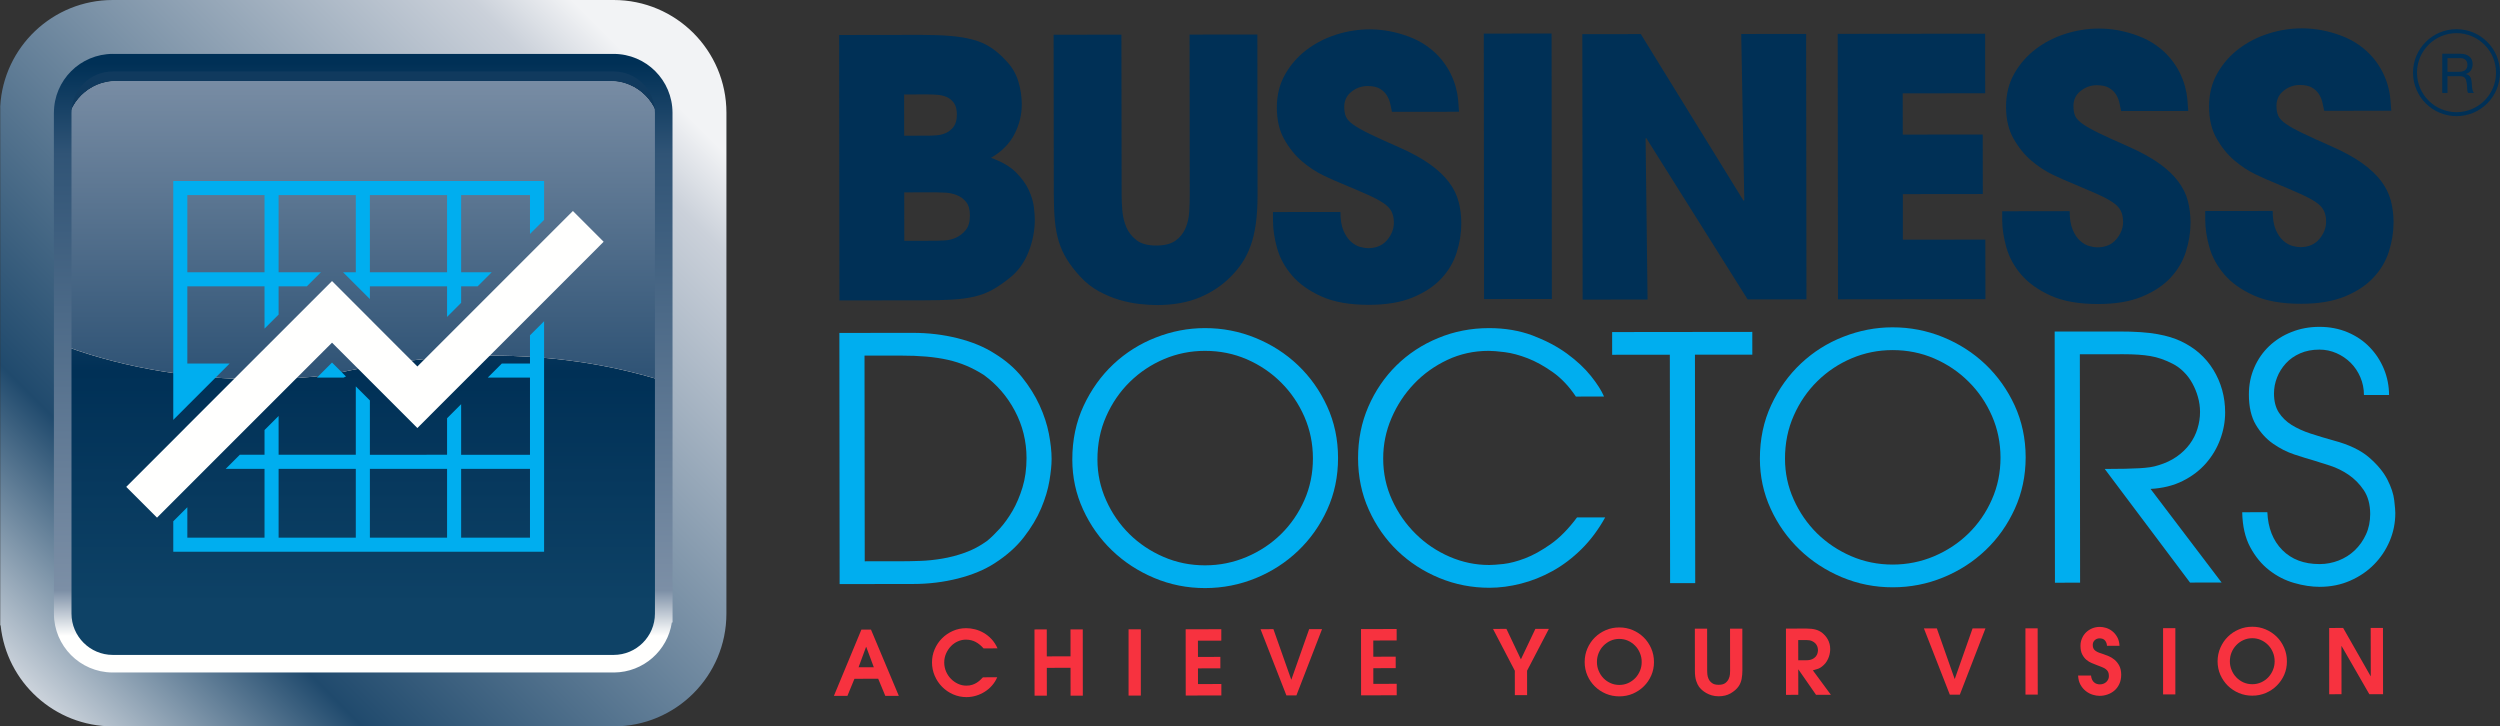 <?xml version="1.0" encoding="utf-8"?>
<!-- Generator: Adobe Illustrator 16.0.0, SVG Export Plug-In . SVG Version: 6.00 Build 0)  -->
<!DOCTYPE svg PUBLIC "-//W3C//DTD SVG 1.1//EN" "http://www.w3.org/Graphics/SVG/1.1/DTD/svg11.dtd">
<svg version="1.1" id="Layer_1" xmlns="http://www.w3.org/2000/svg" xmlns:xlink="http://www.w3.org/1999/xlink" x="0px" y="0px"
	 width="350px" height="101.696px" viewBox="0 0 350 101.696" enable-background="new 0 0 350 101.696" xml:space="preserve">
<rect x="0" y="0" width="350" height="101.696" fill="#333333" stroke="none"/>
<g>
	<defs>
		<rect id="SVGID_1_" width="350" height="101.696"/>
	</defs>
	<clipPath id="SVGID_2_">
		<use href="#SVGID_1_"  overflow="visible"/>
	</clipPath>
	<path clip-path="url(#SVGID_2_)" fill="#003056" d="M117.479,4.899l11.45-0.017c1.573,0,2.943,0.05,4.118,0.149
		c1.172,0.097,2.225,0.271,3.163,0.523c0.936,0.248,1.775,0.616,2.513,1.101c0.735,0.484,1.439,1.096,2.113,1.831
		c0.834,0.87,1.412,1.84,1.732,2.913c0.319,1.071,0.48,2.141,0.48,3.211c0.002,1.44-0.337,2.831-1.023,4.17
		c-0.686,1.339-1.783,2.444-3.287,3.316c1.506,0.535,2.671,1.212,3.493,2.029c0.82,0.822,1.425,1.655,1.812,2.508
		c0.384,0.854,0.62,1.652,0.704,2.387c0.085,0.735,0.128,1.305,0.128,1.706c0.001,1.508-0.281,2.999-0.849,4.471
		c-0.569,1.475-1.421,2.681-2.555,3.618c-0.87,0.707-1.69,1.277-2.46,1.712c-0.771,0.434-1.615,0.763-2.536,0.983
		c-0.918,0.219-1.948,0.36-3.088,0.431c-1.138,0.067-2.493,0.102-4.066,0.103l-11.801,0.014L117.479,4.899z M126.584,19l3.366-0.004
		c0.334-0.001,0.724-0.019,1.179-0.054c0.454-0.033,0.885-0.141,1.305-0.327c0.417-0.186,0.779-0.479,1.078-0.881
		c0.3-0.4,0.449-0.969,0.45-1.706c-0.001-0.707-0.144-1.246-0.428-1.634c-0.286-0.383-0.629-0.66-1.03-0.827
		c-0.402-0.165-0.842-0.266-1.308-0.298c-0.468-0.033-0.886-0.049-1.253-0.049l-3.365,0.002L126.584,19z M126.601,33.711
		l4.468-0.005c0.303,0,0.722-0.017,1.256-0.051c0.534-0.035,1.054-0.169,1.556-0.404c0.502-0.234,0.945-0.584,1.329-1.055
		c0.386-0.468,0.577-1.157,0.578-2.058c-0.003-0.805-0.179-1.423-0.53-1.859c-0.352-0.434-0.779-0.751-1.284-0.953
		c-0.501-0.2-1.022-0.317-1.556-0.351c-0.537-0.032-0.99-0.048-1.357-0.048l-4.469,0.006L126.601,33.711z"/>
	<path clip-path="url(#SVGID_2_)" fill="#003056" d="M156.998,4.853l0.028,22.447c0,0.638,0.033,1.366,0.101,2.183
		c0.067,0.821,0.252,1.59,0.555,2.311c0.301,0.722,0.781,1.333,1.432,1.833c0.655,0.501,1.566,0.748,2.741,0.748
		c1.17,0,2.074-0.228,2.71-0.679c0.635-0.452,1.103-1.033,1.401-1.735c0.303-0.703,0.478-1.474,0.528-2.311
		c0.049-0.833,0.072-1.621,0.071-2.361L166.54,4.841l9.492-0.008l0.025,22.444c0.003,1.575-0.08,2.939-0.248,4.097
		c-0.165,1.153-0.408,2.167-0.725,3.037c-0.316,0.872-0.7,1.651-1.151,2.336c-0.452,0.688-0.979,1.333-1.582,1.936
		c-1.202,1.239-2.658,2.22-4.362,2.943c-1.708,0.718-3.717,1.083-6.025,1.085c-0.672,0-1.466-0.049-2.387-0.149
		c-0.922-0.097-1.869-0.292-2.837-0.571c-0.973-0.284-1.936-0.687-2.889-1.205c-0.954-0.516-1.82-1.195-2.589-2.029
		c-0.775-0.839-1.402-1.648-1.889-2.435c-0.486-0.785-0.862-1.615-1.132-2.484c-0.268-0.871-0.453-1.833-0.553-2.887
		c-0.101-1.054-0.156-2.27-0.157-3.64l-0.026-22.448L156.998,4.853z"/>
	<path clip-path="url(#SVGID_2_)" fill="#003056" d="M194.873,15.656c-0.065-0.299-0.143-0.661-0.225-1.078
		c-0.087-0.417-0.245-0.821-0.48-1.206c-0.234-0.381-0.561-0.701-0.98-0.951c-0.419-0.25-0.998-0.376-1.732-0.374
		c-0.835,0-1.591,0.268-2.262,0.804c-0.67,0.537-1,1.241-1,2.111c0,0.569,0.083,1.036,0.252,1.406
		c0.167,0.37,0.527,0.747,1.08,1.129c0.555,0.385,1.331,0.82,2.338,1.303c1.003,0.483,2.342,1.095,4.019,1.829
		c1.739,0.769,3.172,1.552,4.294,2.356c1.124,0.799,2.012,1.638,2.666,2.506c0.654,0.871,1.106,1.782,1.358,2.735
		c0.252,0.955,0.381,1.969,0.38,3.039c0.003,1.373-0.213,2.738-0.649,4.089c-0.431,1.359-1.152,2.574-2.152,3.647
		c-1.006,1.074-2.335,1.954-3.992,2.64c-1.657,0.69-3.708,1.033-6.151,1.037c-2.678,0.001-4.888-0.388-6.63-1.173
		c-1.741-0.784-3.115-1.759-4.119-2.932c-1.008-1.169-1.702-2.44-2.09-3.815c-0.385-1.372-0.578-2.662-0.578-3.866l-0.003-1.205
		l9.441-0.009c0.002,1.07,0.144,1.942,0.427,2.609c0.286,0.67,0.64,1.189,1.058,1.556c0.418,0.371,0.847,0.611,1.283,0.728
		c0.436,0.118,0.804,0.174,1.104,0.174c1.14-0.004,2.025-0.381,2.662-1.133c0.633-0.753,0.949-1.564,0.951-2.436
		c-0.002-0.603-0.112-1.122-0.328-1.557c-0.219-0.437-0.605-0.834-1.159-1.204c-0.551-0.367-1.297-0.761-2.232-1.177
		c-0.938-0.419-2.128-0.928-3.568-1.53c-0.669-0.264-1.517-0.64-2.538-1.125c-1.021-0.485-2.018-1.135-2.99-1.955
		c-0.971-0.821-1.809-1.849-2.513-3.086c-0.705-1.241-1.06-2.726-1.06-4.47c-0.003-1.74,0.379-3.289,1.15-4.644
		c0.768-1.358,1.771-2.506,3.008-3.445c1.237-0.938,2.627-1.65,4.164-2.141c1.541-0.485,3.098-0.729,4.673-0.732
		c1.84,0,3.671,0.342,5.5,1.025c1.825,0.685,3.339,1.746,4.546,3.183c0.535,0.669,0.962,1.329,1.284,1.981
		c0.318,0.653,0.562,1.29,0.73,1.908c0.167,0.62,0.276,1.215,0.327,1.783c0.053,0.57,0.091,1.123,0.127,1.657L194.873,15.656z"/>
	
		<rect x="207.737" y="4.791" transform="matrix(-1 0.001 -0.001 -1 425 46.441)" clip-path="url(#SVGID_2_)" fill="#003056" width="9.492" height="37.164"/>
	<polygon clip-path="url(#SVGID_2_)" fill="#003056" points="221.526,4.781 229.713,4.772 244.099,28.108 244.199,28.006 
		243.771,4.758 252.858,4.747 252.902,41.909 244.668,41.917 230.48,19.334 230.383,19.386 230.659,41.933 221.568,41.944 	"/>
	<polygon clip-path="url(#SVGID_2_)" fill="#003056" points="257.278,4.74 277.92,4.718 277.928,13.055 266.378,13.07 
		266.387,18.843 277.58,18.831 277.593,27.164 266.397,27.177 266.398,33.555 277.947,33.545 277.961,41.879 257.318,41.903 	"/>
	<path clip-path="url(#SVGID_2_)" fill="#003056" d="M296.959,15.545c-0.059-0.303-0.14-0.662-0.228-1.081
		c-0.082-0.417-0.236-0.819-0.47-1.204c-0.239-0.385-0.566-0.705-0.986-0.951c-0.416-0.253-0.998-0.377-1.731-0.378
		c-0.838,0-1.59,0.273-2.259,0.808c-0.672,0.535-1.003,1.237-1.002,2.107c-0.003,0.571,0.083,1.042,0.251,1.409
		c0.169,0.368,0.528,0.745,1.083,1.128c0.551,0.383,1.329,0.819,2.338,1.303c1.003,0.484,2.341,1.095,4.02,1.829
		c1.736,0.77,3.17,1.553,4.296,2.356c1.122,0.802,2.007,1.637,2.662,2.508c0.653,0.871,1.11,1.78,1.363,2.734
		c0.245,0.955,0.377,1.969,0.379,3.036c-0.004,1.377-0.218,2.738-0.653,4.093c-0.431,1.359-1.15,2.573-2.151,3.645
		c-1.005,1.076-2.331,1.955-3.991,2.642c-1.654,0.688-3.704,1.033-6.146,1.037c-2.683,0.001-4.894-0.39-6.636-1.174
		c-1.737-0.785-3.112-1.76-4.121-2.932c-1.003-1.169-1.696-2.443-2.084-3.814c-0.39-1.373-0.582-2.663-0.586-3.865v-1.204
		l9.444-0.014c0.004,1.07,0.141,1.943,0.428,2.611c0.28,0.669,0.636,1.187,1.056,1.554c0.424,0.371,0.847,0.611,1.281,0.726
		c0.439,0.12,0.804,0.178,1.107,0.176c1.138,0,2.021-0.378,2.657-1.132c0.635-0.751,0.957-1.566,0.952-2.436
		c-0.004-0.604-0.107-1.125-0.328-1.556c-0.218-0.436-0.6-0.836-1.157-1.203c-0.553-0.37-1.299-0.761-2.233-1.18
		c-0.943-0.416-2.127-0.926-3.567-1.528c-0.673-0.266-1.52-0.641-2.539-1.124c-1.018-0.485-2.015-1.138-2.992-1.956
		c-0.966-0.821-1.806-1.848-2.512-3.085c-0.706-1.239-1.058-2.73-1.058-4.47c-0.004-1.74,0.382-3.29,1.146-4.644
		c0.77-1.359,1.775-2.507,3.012-3.446c1.236-0.938,2.622-1.65,4.165-2.138c1.539-0.487,3.092-0.731,4.671-0.734
		c1.84,0,3.671,0.339,5.497,1.024c1.827,0.684,3.34,1.745,4.545,3.185c0.54,0.669,0.968,1.328,1.291,1.983
		c0.312,0.649,0.558,1.288,0.728,1.904c0.164,0.62,0.273,1.216,0.33,1.782c0.047,0.57,0.091,1.124,0.124,1.66L296.959,15.545z"/>
	<path clip-path="url(#SVGID_2_)" fill="#003056" d="M325.387,15.51c-0.067-0.299-0.144-0.659-0.23-1.075
		c-0.083-0.421-0.24-0.821-0.474-1.209c-0.242-0.382-0.566-0.703-0.984-0.951c-0.418-0.252-0.994-0.375-1.729-0.375
		c-0.838,0.001-1.593,0.271-2.263,0.804c-0.668,0.539-1.002,1.242-1.002,2.113c0,0.567,0.087,1.036,0.257,1.405
		c0.165,0.369,0.527,0.745,1.077,1.128c0.556,0.388,1.329,0.819,2.341,1.304c1.002,0.487,2.342,1.094,4.016,1.828
		c1.741,0.768,3.176,1.553,4.299,2.357c1.118,0.8,2.008,1.638,2.666,2.509c0.652,0.868,1.101,1.777,1.355,2.731
		c0.249,0.958,0.379,1.97,0.384,3.04c-0.002,1.375-0.223,2.734-0.65,4.092c-0.435,1.356-1.158,2.572-2.159,3.643
		c-1.002,1.076-2.331,1.957-3.985,2.642c-1.653,0.688-3.711,1.033-6.15,1.034c-2.679,0.003-4.888-0.386-6.632-1.17
		c-1.738-0.785-3.12-1.762-4.118-2.934c-1.007-1.17-1.701-2.439-2.093-3.815c-0.388-1.368-0.578-2.66-0.58-3.865v-1.204l9.442-0.009
		c0,1.071,0.142,1.942,0.424,2.609c0.285,0.67,0.64,1.188,1.061,1.554c0.417,0.37,0.844,0.613,1.282,0.729
		c0.435,0.116,0.798,0.173,1.104,0.173c1.14-0.002,2.023-0.378,2.664-1.133c0.626-0.754,0.948-1.564,0.945-2.434
		c0.005-0.605-0.105-1.126-0.326-1.561c-0.22-0.433-0.604-0.833-1.156-1.203c-0.552-0.366-1.3-0.756-2.238-1.176
		c-0.941-0.417-2.123-0.927-3.567-1.53c-0.673-0.263-1.514-0.64-2.534-1.124c-1.024-0.484-2.021-1.134-2.994-1.955
		c-0.971-0.819-1.805-1.848-2.512-3.086c-0.702-1.236-1.058-2.726-1.061-4.467c-0.002-1.74,0.386-3.293,1.149-4.645
		c0.769-1.357,1.772-2.505,3.009-3.445c1.238-0.938,2.625-1.651,4.171-2.139c1.533-0.487,3.091-0.732,4.664-0.732
		c1.844-0.001,3.67,0.339,5.502,1.022c1.827,0.685,3.34,1.747,4.544,3.185c0.541,0.669,0.969,1.329,1.286,1.981
		c0.322,0.654,0.568,1.288,0.729,1.909c0.172,0.617,0.28,1.212,0.328,1.781c0.054,0.569,0.098,1.124,0.13,1.657L325.387,15.51z"/>
	<path clip-path="url(#SVGID_2_)" fill="#00AEEF" d="M117.512,46.61l10.263-0.01c2.185-0.004,4.282,0.246,6.294,0.751
		c2.011,0.505,3.733,1.217,5.156,2.131c1.554,0.949,2.838,2.058,3.855,3.32c1.014,1.271,1.833,2.577,2.452,3.92
		c0.619,1.35,1.054,2.676,1.31,3.989c0.253,1.315,0.384,2.495,0.383,3.537c0.002,0.827-0.102,1.85-0.305,3.069
		c-0.205,1.22-0.59,2.502-1.16,3.85c-0.568,1.348-1.374,2.692-2.418,4.039c-1.043,1.35-2.406,2.563-4.083,3.641
		c-1.422,0.921-3.141,1.635-5.152,2.145c-2.012,0.509-4.107,0.765-6.296,0.765l-10.263,0.013L117.512,46.61z M121.062,78.582
		l5.083-0.004c0.793,0,1.68-0.021,2.66-0.052c0.983-0.029,2.004-0.136,3.066-0.312c1.061-0.174,2.129-0.453,3.208-0.836
		c1.073-0.378,2.122-0.936,3.133-1.666c0.538-0.444,1.123-1.015,1.757-1.712c0.632-0.698,1.224-1.521,1.78-2.473
		c0.552-0.95,1.017-2.043,1.396-3.279c0.38-1.236,0.569-2.614,0.568-4.135c-0.004-2.343-0.546-4.539-1.626-6.578
		c-1.079-2.044-2.538-3.727-4.375-5.054c-0.793-0.505-1.601-0.934-2.424-1.28c-0.824-0.349-1.694-0.623-2.614-0.83
		c-0.92-0.206-1.916-0.353-2.994-0.449c-1.079-0.093-2.264-0.14-3.562-0.138l-5.087,0.004L121.062,78.582z"/>
	<path clip-path="url(#SVGID_2_)" fill="#00AEEF" d="M150.123,64.342c-0.003-2.754,0.525-5.266,1.585-7.533
		c1.059-2.265,2.449-4.208,4.174-5.826c1.723-1.613,3.703-2.86,5.935-3.732c2.232-0.875,4.521-1.316,6.863-1.316
		c2.472-0.006,4.832,0.454,7.082,1.37c2.249,0.917,4.231,2.188,5.945,3.816c1.712,1.63,3.076,3.554,4.093,5.77
		c1.015,2.216,1.526,4.622,1.527,7.221c0.002,2.599-0.501,5.006-1.511,7.223c-1.011,2.223-2.373,4.146-4.082,5.779
		c-1.708,1.632-3.685,2.911-5.936,3.832c-2.247,0.918-4.605,1.381-7.078,1.385c-2.501,0.003-4.878-0.471-7.128-1.417
		c-2.25-0.945-4.222-2.234-5.919-3.866c-1.696-1.63-3.044-3.538-4.044-5.723C150.627,69.143,150.125,66.814,150.123,64.342
		 M153.641,64.338c0,1.995,0.407,3.896,1.218,5.702c0.809,1.805,1.893,3.379,3.258,4.727c1.364,1.343,2.955,2.409,4.779,3.2
		c1.822,0.789,3.762,1.183,5.821,1.18c2.027-0.002,3.958-0.394,5.796-1.17c1.833-0.777,3.442-1.841,4.818-3.188
		c1.375-1.351,2.468-2.935,3.276-4.756c0.807-1.822,1.205-3.779,1.202-5.869c-0.002-2.058-0.4-3.998-1.192-5.819
		c-0.795-1.821-1.883-3.42-3.262-4.794c-1.378-1.376-2.98-2.46-4.801-3.251c-1.822-0.788-3.778-1.184-5.869-1.182
		c-1.997,0.003-3.896,0.385-5.701,1.146c-1.804,0.764-3.402,1.827-4.795,3.189c-1.393,1.364-2.499,2.973-3.319,4.828
		C154.045,60.133,153.637,62.153,153.641,64.338"/>
	<path clip-path="url(#SVGID_2_)" fill="#00AEEF" d="M224.729,72.432c-0.949,1.709-2.055,3.195-3.322,4.448
		c-1.265,1.25-2.619,2.273-4.057,3.067c-1.44,0.796-2.913,1.382-4.418,1.763c-1.502,0.383-2.969,0.575-4.393,0.578
		c-2.472,0.001-4.818-0.455-7.036-1.373c-2.215-0.915-4.167-2.181-5.848-3.794c-1.679-1.614-3.02-3.527-4.019-5.747
		c-1.001-2.214-1.503-4.623-1.506-7.219c-0.003-2.598,0.477-5.004,1.44-7.225c0.964-2.216,2.277-4.142,3.937-5.777
		c1.664-1.632,3.609-2.91,5.841-3.829c2.231-0.924,4.601-1.386,7.101-1.388c2.25-0.001,4.292,0.347,6.134,1.039
		c1.835,0.698,3.436,1.54,4.799,2.536c1.363,0.998,2.481,2.042,3.353,3.131c0.872,1.094,1.485,2.054,1.833,2.876l-3.944,0.003
		c-0.953-1.427-2.029-2.563-3.235-3.42c-1.203-0.852-2.376-1.499-3.516-1.942c-1.144-0.443-2.205-0.726-3.184-0.852
		c-0.982-0.125-1.743-0.188-2.283-0.186c-2.057,0.001-3.982,0.423-5.77,1.264c-1.789,0.842-3.349,1.959-4.674,3.355
		c-1.333,1.398-2.381,2.996-3.155,4.802c-0.777,1.808-1.162,3.692-1.159,5.655c0,2.062,0.416,3.992,1.241,5.797
		c0.825,1.805,1.927,3.385,3.307,4.748c1.381,1.363,2.963,2.426,4.755,3.204c1.789,0.771,3.636,1.158,5.538,1.154
		c0.442,0,1.108-0.047,1.994-0.142c0.887-0.1,1.894-0.361,3.017-0.787c1.125-0.429,2.318-1.092,3.584-1.979
		c1.265-0.887,2.5-2.142,3.703-3.757L224.729,72.432z"/>
	<polygon clip-path="url(#SVGID_2_)" fill="#00AEEF" points="233.777,49.662 225.701,49.668 225.699,46.488 245.322,46.466 
		245.325,49.65 237.293,49.658 237.331,81.636 233.814,81.642 	"/>
	<path clip-path="url(#SVGID_2_)" fill="#00AEEF" d="M246.385,64.233c-0.004-2.751,0.526-5.265,1.586-7.531
		c1.056-2.267,2.447-4.207,4.174-5.824c1.725-1.618,3.699-2.866,5.938-3.737c2.232-0.872,4.518-1.314,6.859-1.316
		c2.472-0.003,4.831,0.456,7.083,1.371c2.248,0.92,4.229,2.19,5.94,3.818c1.713,1.633,3.077,3.554,4.099,5.77
		c1.009,2.217,1.522,4.625,1.529,7.22c0,2.601-0.509,5.006-1.518,7.222c-1.012,2.225-2.369,4.149-4.077,5.778
		c-1.711,1.634-3.69,2.914-5.938,3.833c-2.247,0.922-4.607,1.385-7.075,1.385c-2.505,0.004-4.878-0.473-7.132-1.415
		c-2.248-0.948-4.222-2.238-5.918-3.868c-1.696-1.628-3.045-3.537-4.045-5.72C246.892,69.035,246.387,66.708,246.385,64.233
		 M249.901,64.231c-0.001,1.996,0.405,3.896,1.218,5.702c0.812,1.804,1.896,3.38,3.257,4.726c1.369,1.344,2.958,2.408,4.782,3.199
		c1.819,0.79,3.764,1.181,5.821,1.181c2.03-0.003,3.961-0.394,5.799-1.167c1.829-0.78,3.442-1.842,4.814-3.191
		c1.377-1.348,2.47-2.932,3.271-4.752c0.811-1.824,1.208-3.782,1.208-5.873c-0.005-2.057-0.397-3.999-1.194-5.819
		c-0.796-1.82-1.876-3.419-3.262-4.792c-1.38-1.378-2.978-2.46-4.802-3.251c-1.824-0.79-3.78-1.184-5.868-1.182
		c-1.994,0.003-3.896,0.384-5.696,1.144c-1.808,0.764-3.409,1.826-4.799,3.191c-1.396,1.363-2.5,2.974-3.32,4.83
		C250.307,60.027,249.896,62.048,249.901,64.231"/>
	<path clip-path="url(#SVGID_2_)" fill="#00AEEF" d="M287.654,46.419l8.932-0.008c1.177-0.003,2.206,0.028,3.111,0.09
		c0.905,0.062,1.691,0.156,2.377,0.283c0.684,0.125,1.275,0.269,1.784,0.424c0.507,0.159,0.964,0.335,1.383,0.522
		c1.991,0.919,3.541,2.267,4.636,4.056c1.092,1.792,1.642,3.779,1.642,5.962c0,1.268-0.229,2.521-0.687,3.755
		c-0.454,1.234-1.12,2.354-1.991,3.351c-0.87,0.999-1.95,1.823-3.25,2.474c-1.298,0.652-2.801,1.026-4.514,1.121l9.947,13.104
		l-4.421,0.007l-11.941-15.906c1.106,0.001,2.048-0.01,2.828-0.028c0.772-0.016,1.449-0.041,2.012-0.073
		c0.581-0.033,1.076-0.081,1.502-0.143c0.432-0.066,0.831-0.16,1.214-0.288c0.95-0.288,1.786-0.682,2.515-1.19
		c0.727-0.505,1.333-1.093,1.828-1.76c0.486-0.667,0.854-1.386,1.085-2.163c0.241-0.777,0.358-1.56,0.358-2.352
		c-0.004-0.698-0.097-1.386-0.291-2.066c-0.188-0.683-0.454-1.321-0.784-1.925c-0.333-0.604-0.733-1.142-1.215-1.614
		c-0.471-0.474-0.995-0.852-1.568-1.139c-1.046-0.538-2.073-0.892-3.089-1.065c-1.014-0.172-2.267-0.26-3.753-0.257l-6.127,0.005
		l0.034,31.976l-3.521,0.008L287.654,46.419z"/>
	<path clip-path="url(#SVGID_2_)" fill="#00AEEF" d="M317.429,71.711c0.095,2.216,0.795,3.98,2.09,5.292
		c1.304,1.316,3.047,1.972,5.233,1.968c0.917-0.001,1.804-0.167,2.66-0.501c0.855-0.334,1.607-0.81,2.255-1.427
		c0.647-0.618,1.17-1.354,1.564-2.213c0.398-0.856,0.591-1.802,0.596-2.852c-0.001-1.36-0.31-2.483-0.908-3.368
		c-0.606-0.889-1.32-1.606-2.145-2.162c-0.821-0.552-1.681-0.973-2.565-1.258c-0.885-0.285-1.632-0.518-2.238-0.709
		c-0.784-0.221-1.705-0.506-2.756-0.852c-1.042-0.346-2.04-0.852-2.992-1.516c-0.954-0.665-1.754-1.543-2.402-2.635
		c-0.649-1.092-0.979-2.51-0.978-4.25c-0.002-1.363,0.252-2.625,0.76-3.781c0.501-1.155,1.197-2.151,2.083-2.997
		c0.888-0.838,1.928-1.499,3.135-1.974c1.203-0.478,2.499-0.718,3.894-0.718c1.428-0.001,2.743,0.25,3.944,0.755
		c1.201,0.509,2.236,1.203,3.088,2.089c0.86,0.886,1.528,1.908,2.004,3.063c0.475,1.156,0.71,2.367,0.716,3.637l-3.515,0
		c-0.004-0.888-0.171-1.717-0.505-2.492c-0.331-0.777-0.786-1.451-1.354-2.021c-0.575-0.567-1.236-1.018-1.997-1.351
		c-0.762-0.332-1.555-0.497-2.379-0.495c-1.016,0-1.916,0.178-2.704,0.525c-0.794,0.348-1.461,0.819-1.993,1.402
		c-0.538,0.588-0.953,1.247-1.234,1.975c-0.287,0.73-0.43,1.473-0.43,2.234c0,1.077,0.227,1.964,0.669,2.66
		c0.452,0.695,1.045,1.282,1.805,1.756c0.768,0.473,1.651,0.878,2.666,1.208c1.014,0.332,2.094,0.654,3.231,0.971
		c2.123,0.566,3.77,1.355,4.947,2.369c1.17,1.016,2.028,2.049,2.566,3.109c0.54,1.063,0.856,2.03,0.952,2.898
		c0.1,0.872,0.15,1.45,0.148,1.736v0.044c0.002,1.363-0.26,2.663-0.781,3.898c-0.523,1.233-1.246,2.329-2.182,3.28
		c-0.93,0.954-2.05,1.714-3.35,2.285c-1.296,0.572-2.719,0.859-4.272,0.863c-1.137-0.003-2.341-0.183-3.587-0.545
		c-1.257-0.361-2.411-0.953-3.473-1.779c-1.062-0.82-1.948-1.896-2.666-3.227c-0.712-1.328-1.086-2.958-1.121-4.893L317.429,71.711z
		"/>
	<path clip-path="url(#SVGID_2_)" fill="#F7323F" d="M120.595,88.146l1.343-0.001l3.895,9.274h-1.891l-0.994-2.392l-3.324,0.001
		l-0.986,2.396l-1.892,0.002L120.595,88.146z M120.2,93.413h2.132l-1.058-2.847l-0.026,0.003L120.2,93.413z"/>
	<path clip-path="url(#SVGID_2_)" fill="#F7323F" d="M139.608,94.82c-0.181,0.428-0.424,0.81-0.726,1.154
		c-0.298,0.344-0.64,0.635-1.021,0.872c-0.376,0.239-0.787,0.424-1.22,0.554c-0.434,0.13-0.874,0.193-1.315,0.197
		c-0.671,0-1.298-0.13-1.889-0.386c-0.59-0.262-1.105-0.612-1.544-1.06c-0.438-0.443-0.786-0.964-1.036-1.552
		c-0.25-0.591-0.378-1.21-0.376-1.861c-0.002-0.636,0.119-1.243,0.366-1.825c0.245-0.58,0.587-1.095,1.02-1.529
		c0.432-0.441,0.944-0.792,1.528-1.051c0.585-0.259,1.21-0.389,1.881-0.389c0.384,0,0.788,0.052,1.208,0.157
		c0.424,0.102,0.83,0.267,1.225,0.494c0.391,0.224,0.76,0.517,1.097,0.873c0.339,0.361,0.621,0.796,0.849,1.302l-1.958,0.005
		c-0.334-0.384-0.703-0.684-1.104-0.902c-0.402-0.216-0.861-0.324-1.379-0.324c-0.375,0-0.748,0.079-1.108,0.239
		c-0.367,0.16-0.685,0.381-0.965,0.672c-0.28,0.287-0.508,0.63-0.683,1.021c-0.177,0.395-0.266,0.823-0.264,1.282
		c0.002,0.434,0.086,0.847,0.253,1.242c0.168,0.39,0.394,0.731,0.681,1.024c0.283,0.295,0.612,0.524,0.984,0.7
		c0.371,0.174,0.764,0.261,1.172,0.261c0.312,0.002,0.585-0.038,0.825-0.117c0.243-0.08,0.46-0.18,0.647-0.301
		c0.188-0.124,0.355-0.251,0.494-0.385c0.141-0.133,0.264-0.258,0.364-0.364L139.608,94.82z"/>
	<polygon clip-path="url(#SVGID_2_)" fill="#F7323F" points="144.828,88.121 146.548,88.117 146.551,91.892 149.875,91.889 
		149.871,88.112 151.587,88.113 151.595,97.391 149.879,97.391 149.875,93.494 146.554,93.498 146.559,97.394 144.839,97.398 	"/>
	<rect x="157.998" y="88.104" clip-path="url(#SVGID_2_)" fill="#F7323F" width="1.718" height="9.278"/>
	<polygon clip-path="url(#SVGID_2_)" fill="#F7323F" points="165.993,88.097 170.982,88.09 170.984,89.695 167.71,89.698 
		167.716,91.968 170.85,91.965 170.851,93.568 167.716,93.572 167.719,95.769 170.991,95.762 170.991,97.368 166.003,97.371 	"/>
	<polygon clip-path="url(#SVGID_2_)" fill="#F7323F" points="176.474,88.084 178.279,88.083 180.771,95.14 180.793,95.14 
		183.283,88.077 185.087,88.077 181.499,97.356 180.096,97.358 	"/>
	<polygon clip-path="url(#SVGID_2_)" fill="#F7323F" points="190.542,88.069 195.53,88.062 195.533,89.667 192.259,89.671 
		192.263,91.939 195.397,91.936 195.4,93.542 192.265,93.544 192.267,95.738 195.539,95.736 195.54,97.339 190.551,97.346 	"/>
	<polygon clip-path="url(#SVGID_2_)" fill="#F7323F" points="212.074,93.9 209.02,88.048 210.9,88.044 212.926,92.308 
		214.952,88.043 216.843,88.04 213.791,93.896 213.795,97.32 212.079,97.32 	"/>
	<path clip-path="url(#SVGID_2_)" fill="#F7323F" d="M221.854,92.697c-0.001-0.685,0.126-1.323,0.384-1.919
		c0.258-0.592,0.609-1.107,1.051-1.545c0.442-0.434,0.958-0.775,1.54-1.021c0.585-0.249,1.21-0.37,1.872-0.37
		c0.658-0.002,1.282,0.121,1.868,0.366c0.584,0.244,1.099,0.586,1.542,1.019c0.445,0.435,0.796,0.949,1.056,1.544
		c0.257,0.591,0.391,1.229,0.39,1.916c0.001,0.668-0.126,1.294-0.381,1.876c-0.252,0.581-0.598,1.087-1.039,1.521
		c-0.44,0.435-0.95,0.778-1.541,1.033c-0.588,0.25-1.214,0.374-1.886,0.375c-0.667,0-1.295-0.121-1.889-0.371
		c-0.59-0.25-1.101-0.593-1.542-1.027c-0.442-0.432-0.788-0.94-1.042-1.519C221.983,93.99,221.854,93.367,221.854,92.697
		 M223.571,92.682c0,0.428,0.078,0.833,0.239,1.222c0.161,0.392,0.381,0.733,0.663,1.032c0.287,0.294,0.617,0.528,0.998,0.697
		c0.384,0.173,0.794,0.257,1.236,0.257c0.444,0,0.853-0.087,1.235-0.259c0.379-0.171,0.71-0.406,0.996-0.703
		c0.284-0.295,0.503-0.639,0.665-1.03c0.158-0.385,0.239-0.794,0.233-1.221c0.002-0.442-0.081-0.863-0.246-1.256
		c-0.161-0.389-0.386-0.734-0.671-1.024c-0.284-0.292-0.614-0.525-0.997-0.697c-0.38-0.169-0.788-0.253-1.221-0.253
		c-0.437,0-0.841,0.084-1.224,0.255c-0.38,0.173-0.71,0.406-0.997,0.7c-0.282,0.291-0.505,0.633-0.668,1.027
		C223.65,91.822,223.571,92.24,223.571,92.682"/>
	<path clip-path="url(#SVGID_2_)" fill="#F7323F" d="M238.997,88.014l0.006,5.892c0.001,0.116,0.01,0.284,0.025,0.503
		c0.02,0.217,0.079,0.435,0.177,0.65c0.101,0.22,0.264,0.407,0.479,0.57s0.526,0.243,0.925,0.244
		c0.401-0.002,0.711-0.082,0.933-0.245c0.214-0.166,0.37-0.353,0.469-0.572c0.104-0.218,0.161-0.436,0.181-0.653
		c0.014-0.216,0.022-0.385,0.022-0.5l-0.009-5.891l1.721-0.004l0.007,5.894c0.002,0.374-0.038,0.757-0.104,1.145
		c-0.073,0.389-0.217,0.738-0.432,1.05c-0.269,0.377-0.641,0.698-1.111,0.971c-0.473,0.271-1.026,0.408-1.661,0.409
		c-0.352,0.003-0.676-0.041-0.97-0.128c-0.297-0.087-0.561-0.197-0.793-0.334c-0.229-0.133-0.429-0.277-0.597-0.429
		c-0.165-0.157-0.3-0.3-0.4-0.434c-0.15-0.201-0.283-0.48-0.401-0.839c-0.117-0.359-0.179-0.826-0.179-1.405l-0.007-5.893
		L238.997,88.014z"/>
	<path clip-path="url(#SVGID_2_)" fill="#F7323F" d="M250.033,88.002l2.843-0.005c0.54,0,0.98,0.052,1.331,0.149
		c0.353,0.102,0.657,0.259,0.928,0.476c0.133,0.109,0.265,0.238,0.395,0.382c0.127,0.15,0.246,0.315,0.352,0.501
		c0.106,0.19,0.19,0.396,0.252,0.623c0.062,0.221,0.094,0.47,0.092,0.739c0.004,0.151-0.012,0.321-0.041,0.512
		c-0.026,0.194-0.076,0.39-0.148,0.591c-0.072,0.2-0.162,0.397-0.277,0.587c-0.107,0.194-0.251,0.371-0.419,0.527
		c-0.275,0.267-0.54,0.448-0.802,0.543c-0.26,0.089-0.505,0.168-0.737,0.224l2.522,3.418l-2.08,0.004l-2.462-3.543h-0.026
		l0.005,3.546l-1.719,0.002L250.033,88.002z M251.754,92.438l1.103-0.003c0.352,0,0.636-0.05,0.854-0.155
		c0.213-0.104,0.387-0.227,0.506-0.376c0.123-0.147,0.198-0.301,0.238-0.466c0.038-0.162,0.06-0.305,0.06-0.432
		c-0.003-0.124-0.024-0.27-0.069-0.434c-0.048-0.159-0.138-0.314-0.26-0.464c-0.127-0.14-0.297-0.267-0.509-0.362
		c-0.216-0.094-0.488-0.143-0.824-0.14l-1.104,0.001L251.754,92.438z"/>
	<polygon clip-path="url(#SVGID_2_)" fill="#F7323F" points="269.349,87.98 271.159,87.979 273.646,95.036 273.676,95.035 
		276.161,87.974 277.965,87.973 274.376,97.252 272.975,97.253 	"/>
	<polygon clip-path="url(#SVGID_2_)" fill="#F7323F" points="283.561,87.964 285.271,87.963 285.285,97.241 283.567,97.243 	"/>
	<path clip-path="url(#SVGID_2_)" fill="#F7323F" d="M292.743,94.578c0.025,0.231,0.077,0.429,0.155,0.586
		c0.08,0.159,0.173,0.285,0.296,0.381c0.116,0.097,0.243,0.166,0.374,0.205c0.137,0.043,0.273,0.062,0.406,0.062
		c0.163,0,0.322-0.024,0.479-0.08c0.156-0.054,0.289-0.134,0.41-0.239c0.114-0.103,0.205-0.226,0.28-0.369
		c0.071-0.143,0.103-0.3,0.103-0.479c0-0.232-0.035-0.426-0.111-0.583c-0.076-0.153-0.188-0.285-0.341-0.393
		c-0.153-0.106-0.334-0.206-0.559-0.294c-0.219-0.087-0.475-0.185-0.757-0.292c-0.175-0.067-0.388-0.153-0.641-0.259
		c-0.26-0.103-0.502-0.251-0.733-0.444c-0.229-0.189-0.428-0.446-0.589-0.757c-0.163-0.312-0.249-0.716-0.246-1.208
		c-0.003-0.368,0.066-0.714,0.206-1.037c0.137-0.322,0.324-0.604,0.566-0.84c0.249-0.237,0.527-0.426,0.86-0.565
		c0.33-0.138,0.688-0.207,1.081-0.208c0.271-0.002,0.558,0.048,0.875,0.142c0.312,0.098,0.604,0.252,0.868,0.465
		c0.271,0.213,0.5,0.483,0.688,0.821c0.186,0.332,0.296,0.741,0.319,1.216l-1.751,0.001c-0.021-0.211-0.059-0.381-0.131-0.516
		c-0.065-0.131-0.147-0.239-0.241-0.316c-0.103-0.082-0.203-0.136-0.318-0.165c-0.118-0.03-0.235-0.044-0.352-0.044
		c-0.27,0-0.494,0.09-0.68,0.263c-0.186,0.18-0.277,0.403-0.272,0.678c-0.003,0.204,0.037,0.365,0.107,0.495
		c0.071,0.13,0.172,0.242,0.307,0.333c0.132,0.093,0.298,0.172,0.488,0.245c0.193,0.067,0.403,0.143,0.64,0.217
		c0.188,0.068,0.426,0.155,0.7,0.269c0.276,0.113,0.543,0.279,0.805,0.494c0.26,0.217,0.48,0.493,0.663,0.831
		c0.176,0.341,0.27,0.761,0.272,1.262c0,0.503-0.09,0.937-0.268,1.312c-0.177,0.373-0.407,0.678-0.694,0.921
		c-0.286,0.243-0.612,0.422-0.973,0.546c-0.358,0.123-0.713,0.181-1.073,0.183c-0.305,0-0.627-0.05-0.969-0.154
		c-0.346-0.104-0.663-0.272-0.961-0.501c-0.293-0.23-0.549-0.522-0.755-0.885c-0.202-0.357-0.318-0.791-0.341-1.3H292.743z"/>
	<rect x="302.832" y="87.943" clip-path="url(#SVGID_2_)" fill="#F7323F" width="1.717" height="9.274"/>
	<path clip-path="url(#SVGID_2_)" fill="#F7323F" d="M310.461,92.6c0.004-0.685,0.129-1.325,0.394-1.919
		c0.26-0.594,0.606-1.11,1.051-1.544c0.441-0.434,0.957-0.777,1.539-1.02c0.586-0.254,1.209-0.374,1.867-0.374
		c0.661-0.001,1.284,0.12,1.868,0.366c0.585,0.246,1.097,0.588,1.541,1.017c0.445,0.435,0.797,0.952,1.055,1.546
		c0.259,0.59,0.395,1.231,0.391,1.916c0.004,0.669-0.124,1.293-0.374,1.877c-0.256,0.579-0.605,1.087-1.043,1.522
		c-0.435,0.435-0.954,0.778-1.54,1.031c-0.586,0.249-1.219,0.375-1.886,0.375c-0.67,0.002-1.302-0.123-1.886-0.372
		c-0.591-0.251-1.104-0.595-1.547-1.025c-0.434-0.435-0.783-0.941-1.043-1.523C310.593,93.89,310.467,93.267,310.461,92.6
		 M312.182,92.585c-0.001,0.428,0.078,0.832,0.242,1.219c0.156,0.392,0.378,0.735,0.665,1.031c0.284,0.294,0.615,0.531,0.997,0.701
		c0.381,0.169,0.793,0.254,1.232,0.254c0.446-0.001,0.857-0.087,1.241-0.259c0.375-0.17,0.709-0.402,0.991-0.7
		s0.502-0.642,0.663-1.03c0.161-0.388,0.237-0.796,0.238-1.224c-0.001-0.442-0.081-0.86-0.249-1.254
		c-0.16-0.392-0.386-0.735-0.67-1.027c-0.286-0.289-0.615-0.521-0.998-0.692c-0.375-0.173-0.787-0.255-1.223-0.255
		c-0.434,0.002-0.842,0.084-1.218,0.258c-0.387,0.173-0.715,0.403-0.997,0.699c-0.286,0.289-0.509,0.631-0.674,1.025
		C312.26,91.724,312.184,92.142,312.182,92.585"/>
	<polygon clip-path="url(#SVGID_2_)" fill="#F7323F" points="326.084,87.917 328.041,87.913 331.881,94.656 331.91,94.656 
		331.898,87.91 333.615,87.91 333.627,97.189 331.706,97.189 327.827,90.45 327.803,90.447 327.812,97.191 326.088,97.194 	"/>
</g>
<g>
	<defs>
		<path id="SVGID_3_" d="M8.784,85.908L8.779,15.786c0.004-3.867,3.145-7.003,7.017-7.012h70.121h0.545
			c3.872,0.009,7.006,3.145,7.006,7.012l0.005,37.743c-0.182-0.06-0.363-0.116-0.546-0.174l0.002,32.552h-0.005
			c-0.005,3.873-3.139,7.008-7.007,7.012H15.796C11.924,92.916,8.784,89.78,8.784,85.908 M15.792,0
			C7.378,0.004,0.502,6.577,0.031,14.876v72.675h0.056c0.823,7.942,7.539,14.138,15.705,14.144h70.122
			c8.719-0.005,15.783-7.067,15.783-15.782l0.004-70.127C101.696,7.062,94.632,0.004,85.913,0H15.792z"/>
	</defs>
	<clipPath id="SVGID_4_">
		<use href="#SVGID_3_"  overflow="visible"/>
	</clipPath>
	
		<linearGradient id="SVGID_5_" gradientUnits="userSpaceOnUse" x1="-900.182" y1="3239.962" x2="-899.909" y2="3239.962" gradientTransform="matrix(338.138 -338.138 -338.138 -338.138 1399945.375 791265.438)">
		<stop  offset="0" style="stop-color:#E6E8EC"/>
		<stop  offset="0.267" style="stop-color:#204A6D"/>
		<stop  offset="0.922" style="stop-color:#CBD1DA"/>
		<stop  offset="1" style="stop-color:#F2F3F5"/>
	</linearGradient>
	<polygon clip-path="url(#SVGID_4_)" fill="url(#SVGID_5_)" points="-50.817,50.847 50.865,-50.835 152.547,50.847 50.865,152.529 	
		"/>
</g>
<g>
	<defs>
		<path id="SVGID_6_" d="M15.796,8.774c-3.873,0.009-7.013,3.145-7.017,7.012l0.004,70.122c0,3.873,3.14,7.008,7.013,7.012h70.121
			c3.868-0.004,7.002-3.14,7.007-7.012h0.005l-0.001-32.552c-7.788-2.449-15.916-3.566-24.111-3.566
			c-7.593,0-15.244,0.959-22.735,2.706c-3.13,0.396-6.411,0.598-9.762,0.598c-8.997,0-18.506-1.458-26.992-4.553L9.323,15.786
			c0.01-3.867,3.149-7.003,7.018-7.012H15.796z M16.341,8.774h69.576H16.341z"/>
	</defs>
	<clipPath id="SVGID_7_">
		<use href="#SVGID_6_"  overflow="visible"/>
	</clipPath>
	
		<linearGradient id="SVGID_8_" gradientUnits="userSpaceOnUse" x1="-887.904" y1="3245.185" x2="-887.631" y2="3245.185" gradientTransform="matrix(0 307.773 307.773 0 -998728.062 273281.344)">
		<stop  offset="0" style="stop-color:#647B96"/>
		<stop  offset="0.553" style="stop-color:#003056"/>
		<stop  offset="0.944" style="stop-color:#0E4266"/>
		<stop  offset="1" style="stop-color:#0E4266"/>
	</linearGradient>
	<rect x="8.78" y="8.774" clip-path="url(#SVGID_7_)" fill="url(#SVGID_8_)" width="84.15" height="84.146"/>
</g>
<g>
	<defs>
		<rect id="SVGID_9_" width="350" height="101.696"/>
	</defs>
	<clipPath id="SVGID_10_">
		<use href="#SVGID_9_"  overflow="visible"/>
	</clipPath>
	<path clip-path="url(#SVGID_10_)" fill="#1A213D" d="M16.267,11.337h69.175c3.817,0.005,6.911,3.095,6.911,6.917v-2.431
		c0-3.818-3.094-6.908-6.911-6.916H16.267c-3.816,0.008-6.912,3.098-6.92,6.916v2.431C9.355,14.432,12.451,11.342,16.267,11.337"/>
	<path clip-path="url(#SVGID_10_)" fill="#FFFFFF" d="M93.475,53.529c-0.183-0.06-0.364-0.116-0.547-0.174l-0.002-37.569
		c-0.005-3.867-3.14-7.003-7.008-7.012h0.545c3.872,0.009,7.006,3.145,7.006,7.012L93.475,53.529"/>
</g>
<g>
	<defs>
		<path id="SVGID_11_" d="M85.918,8.774L85.918,8.774c3.868,0.009,7.002,3.145,7.007,7.012l0.003,37.569
			c0.183,0.058,0.365,0.114,0.546,0.174L93.47,15.786c0-3.867-3.135-7.003-7.007-7.012H85.918z"/>
	</defs>
	<clipPath id="SVGID_12_">
		<use href="#SVGID_11_"  overflow="visible"/>
	</clipPath>
	
		<linearGradient id="SVGID_13_" gradientUnits="userSpaceOnUse" x1="-900.182" y1="3239.934" x2="-899.909" y2="3239.934" gradientTransform="matrix(338.138 -338.138 -338.138 -338.138 1399945.375 791265.438)">
		<stop  offset="0" style="stop-color:#EBEDF0"/>
		<stop  offset="0.267" style="stop-color:#4F6B89"/>
		<stop  offset="0.922" style="stop-color:#D5DAE1"/>
		<stop  offset="1" style="stop-color:#F6F6F7"/>
	</linearGradient>
	<polygon clip-path="url(#SVGID_12_)" fill="url(#SVGID_13_)" points="63.541,31.152 89.695,4.997 115.853,31.152 89.695,57.308 	
		"/>
</g>
<g>
	<defs>
		<rect id="SVGID_14_" width="350" height="101.696"/>
	</defs>
	<clipPath id="SVGID_15_">
		<use href="#SVGID_14_"  overflow="visible"/>
	</clipPath>
	<path clip-path="url(#SVGID_15_)" fill="#FFFFFF" d="M16.268,11.337h69.174c3.817,0.005,6.911,3.095,6.911,6.917v-2.431
		c0-3.818-3.094-6.908-6.911-6.916H16.268c-3.817,0.008-6.913,3.098-6.921,6.916v2.431C9.355,14.432,12.451,11.342,16.268,11.337
		 M92.928,53.355c-7.787-2.448-15.915-3.566-24.11-3.566c-7.592,0-15.244,0.959-22.735,2.706c-3.13,0.396-6.411,0.598-9.762,0.598
		c-8.997,0-18.506-1.458-26.992-4.552L9.323,15.786c0.01-3.867,3.149-7.003,7.018-7.012h69.576c3.868,0.009,7.003,3.145,7.008,7.012
		L92.928,53.355"/>
</g>
<g>
	<defs>
		<path id="SVGID_16_" d="M9.347,15.823c0.01-3.818,3.104-6.907,6.92-6.916h69.175c3.817,0.009,6.911,3.098,6.911,6.916v2.431
			c0-3.822-3.094-6.912-6.911-6.917H16.267c-3.816,0.005-6.911,3.095-6.92,6.917V15.823z M16.341,8.774
			c-3.869,0.009-7.008,3.145-7.018,7.012L9.328,48.54c8.486,3.095,17.996,4.553,26.992,4.553c3.352,0,6.632-0.203,9.762-0.598
			c7.491-1.746,15.142-2.706,22.735-2.706c8.195,0,16.323,1.117,24.111,3.566l-0.003-37.569c-0.005-3.867-3.139-7.003-7.007-7.012
			H16.341z"/>
	</defs>
	<clipPath id="SVGID_17_">
		<use href="#SVGID_16_"  overflow="visible"/>
	</clipPath>
	
		<linearGradient id="SVGID_18_" gradientUnits="userSpaceOnUse" x1="-887.904" y1="3245.186" x2="-887.631" y2="3245.186" gradientTransform="matrix(0 307.773 307.773 0 -998728.062 273281.344)">
		<stop  offset="0" style="stop-color:#8294AA"/>
		<stop  offset="0.553" style="stop-color:#305476"/>
		<stop  offset="0.944" style="stop-color:#466483"/>
		<stop  offset="1" style="stop-color:#466483"/>
	</linearGradient>
	<rect x="9.323" y="8.774" clip-path="url(#SVGID_17_)" fill="url(#SVGID_18_)" width="83.605" height="44.581"/>
</g>
<g>
	<defs>
		<rect id="SVGID_19_" width="350" height="101.696"/>
	</defs>
	<clipPath id="SVGID_20_">
		<use href="#SVGID_19_"  overflow="visible"/>
	</clipPath>
	<path clip-path="url(#SVGID_20_)" fill="#103A5E" d="M92.353,18.254c0-3.822-3.094-6.912-6.911-6.917H16.268
		c-3.817,0.005-6.913,3.095-6.921,6.917v-2.431c0.008-3.818,3.104-6.907,6.921-6.916h69.174c3.817,0.009,6.911,3.098,6.911,6.916
		V18.254"/>
</g>
<g>
	<defs>
		<path id="SVGID_21_" d="M10.009,85.907V15.789c0.003-3.192,2.59-5.78,5.785-5.783h70.122c3.187,0.003,5.772,2.588,5.775,5.783
			l0.003,68.91l-0.003,1.208c-0.003,3.192-2.588,5.778-5.78,5.782H15.794C12.6,91.685,10.012,89.096,10.009,85.907 M15.794,7.545
			c-4.552,0.007-8.239,3.69-8.245,8.239H7.543L7.549,85.91c0.006,4.527,3.657,8.196,8.174,8.239h70.26
			c4.101-0.039,7.483-3.065,8.076-7.009h0.1l-0.008-71.354c-0.005-4.549-3.687-8.232-8.235-8.239H15.794z"/>
	</defs>
	<clipPath id="SVGID_22_">
		<use href="#SVGID_21_"  overflow="visible"/>
	</clipPath>
	
		<linearGradient id="SVGID_23_" gradientUnits="userSpaceOnUse" x1="-905.079" y1="3243.479" x2="-904.806" y2="3243.479" gradientTransform="matrix(0 -316.767 -316.767 0 1027476.25 -286604.406)">
		<stop  offset="0" style="stop-color:#FFFFFE"/>
		<stop  offset="0.072" style="stop-color:#FFFFFE"/>
		<stop  offset="0.146" style="stop-color:#7C8FA6"/>
		<stop  offset="0.853" style="stop-color:#305476"/>
		<stop  offset="1" style="stop-color:#003056"/>
	</linearGradient>
	<rect x="7.543" y="7.545" clip-path="url(#SVGID_22_)" fill="url(#SVGID_23_)" width="86.616" height="86.603"/>
</g>
<g>
	<defs>
		<rect id="SVGID_24_" width="350" height="101.696"/>
	</defs>
	<clipPath id="SVGID_25_">
		<use href="#SVGID_24_"  overflow="visible"/>
	</clipPath>
	<path clip-path="url(#SVGID_25_)" fill="#FFFFFE" d="M80.204,29.538l-4.033,4.03c-5.777,5.772-11.545,11.549-17.323,17.322
		l-0.415,0.417l-0.415-0.417l-0.284-0.282l-1.459-1.455l-4.491-4.499l-5.301-5.306L26.227,59.601l-1.969,1.978l-6.585,6.584
		l4.31,4.307l8.796-8.802l15.007-15l0.697-0.695l2.917,2.918l0.94,0.936l1.444,1.448l6.649,6.649l4.156-4.159
		c4.529-4.521,9.051-9.054,13.582-13.575l8.339-8.345L80.204,29.538"/>
	<path clip-path="url(#SVGID_25_)" fill="#00AEEF" d="M26.227,56.814l3.958-3.954l1.97-1.97h-5.928V40.085h10.807v5.921l1.972-1.966
		v-3.956h3.955l1.97-1.97h-5.925V27.306h10.806v10.809h-1.785l3.757,3.753v-1.783h10.806v4.281l1.97-1.974v-2.307h2.309l1.974-1.97
		h-4.283V27.306h9.638v5.444l1.976-1.969v-5.445H24.258v33.45l1.848-1.848L26.227,56.814z M51.784,27.306h10.806v10.809H51.784
		V27.306z M26.227,27.306h10.807v10.809H26.227V27.306z M74.197,46.946v3.945h-3.94l-1.969,1.97h5.909v10.807h-9.638v-7.082
		l-1.97,1.969v5.113H51.784V56.06l-1.972-1.97v9.577H39.006v-5.431l-1.972,1.97v3.461h-3.462l-1.976,1.976h5.438v9.634H26.227
		v-4.264l-1.969,1.968v4.266h51.915V44.973l-1.135,1.135L74.197,46.946z M49.812,75.277H39.006v-9.634h10.806V75.277z
		 M62.589,75.277H51.784v-9.634h10.806V75.277z M74.197,75.277h-9.638v-9.634h9.638V75.277z M46.482,50.755l-2.103,2.105h3.729
		l0.327-0.15L46.482,50.755z"/>
	<path clip-path="url(#SVGID_25_)" fill="#003056" d="M341.916,7.526h2.583c1.03,0,1.667,0.561,1.667,1.437
		c0,0.661-0.291,1.206-0.952,1.391v0.015c0.637,0.123,0.769,0.592,0.82,1.13c0.047,0.538,0.016,1.137,0.325,1.513h-0.816
		c-0.206-0.222-0.091-0.814-0.199-1.353c-0.076-0.537-0.207-0.991-0.914-0.991h-1.78v2.344h-0.733V7.526z M344.168,10.054
		c0.685,0,1.268-0.177,1.268-0.977c0-0.538-0.292-0.938-0.977-0.938h-1.81v1.914H344.168z"/>
	<path clip-path="url(#SVGID_25_)" fill="#003056" d="M337.824,10.172c0-3.363,2.725-6.088,6.088-6.088S350,6.809,350,10.172
		c0,3.361-2.725,6.087-6.088,6.089C340.549,16.259,337.824,13.533,337.824,10.172 M338.379,10.172
		c0.005,3.058,2.477,5.528,5.533,5.534c3.057-0.006,5.528-2.477,5.534-5.534c-0.006-3.057-2.478-5.529-5.534-5.533
		C340.855,4.643,338.384,7.115,338.379,10.172"/>
</g>
</svg>
